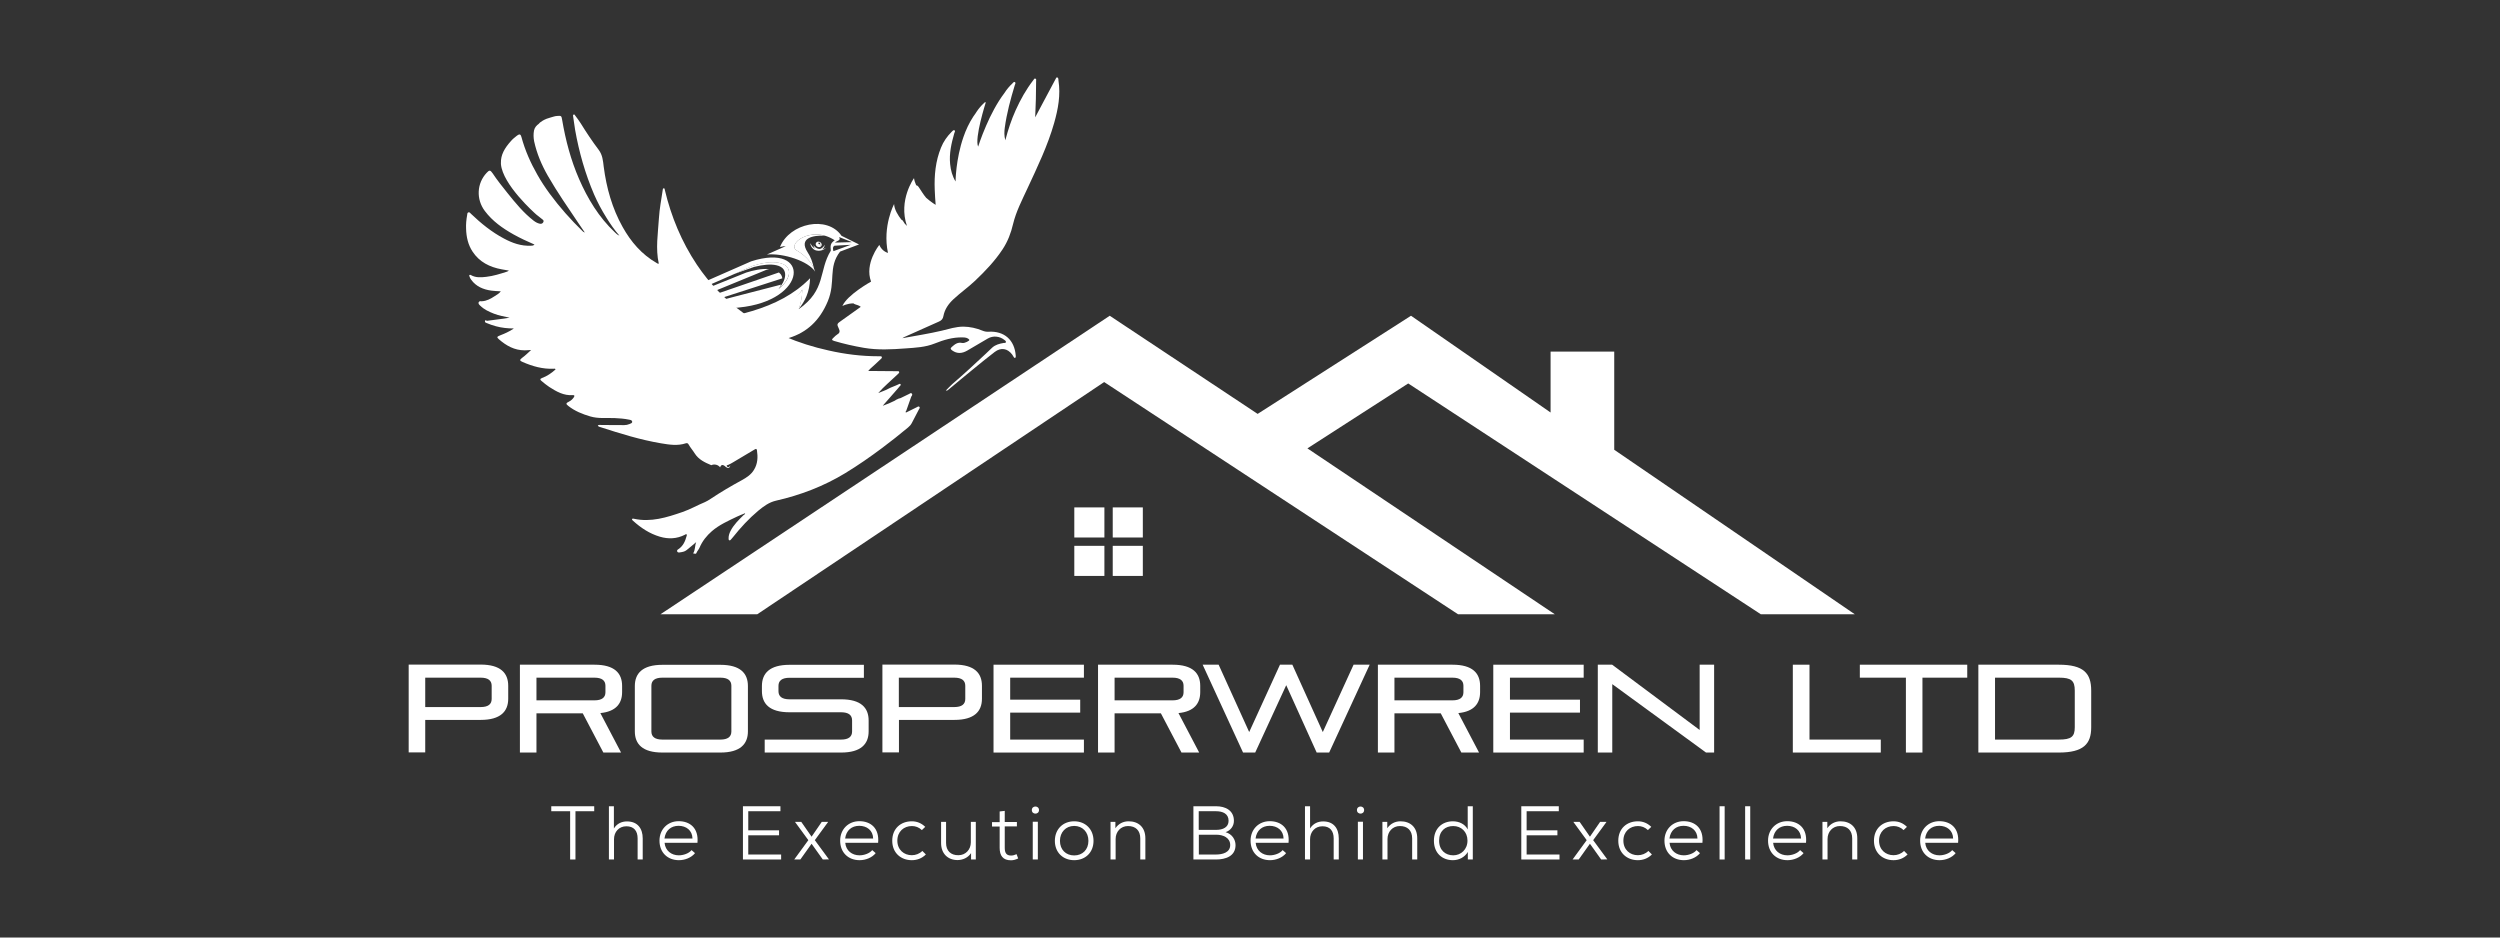 <svg xmlns="http://www.w3.org/2000/svg" id="Layer_1" viewBox="0 0 216 81"><rect x="0" y="0" width="216" height="81" fill="#333333" stroke="none"/><defs><style>      .st0, .st1 {        fill: #fff;      }      .st1 {        fill-rule: evenodd;      }    </style></defs><g><path class="st1" d="M69,26.71c.54-.67.96-1.46.99-2.67-2.71,2.78-6.88,3.45-11.17,3.95,1.98.63,8.06.61,10.5-2.96-.03.61-.11,1.11-.32,1.67h0Z"></path><path class="st1" d="M51.02,28.3c4.26-.67,8.53-1.31,12.82-1.73,6.03-.59,6.22-5.65,1.06-3.99l-9.7,4.26-4.18,1.46ZM55.33,27.23l9.14-3.68c.6-.19,1.34-.36,1.99-.3-.06.01-.13.03-.19.04-2.38.96-8.85,3.65-8.85,3.65l9.88-3.4c.1.08.19.18.24.31.03.06.04.13.05.2l-8.1,2.61,8-2.07c-.06.13-.14.26-.22.38.05-.04.11-.09.16-.13.39-.34.92-1.01.69-1.57-.13-.34-.5-.49-.83-.56-.7-.14-1.56.04-2.24.26l-9.72,4.26Z"></path><path class="st1" d="M67.27,24.96c.05-.04.11-.09.16-.13.39-.34.92-1.01.69-1.57-.13-.34-.5-.49-.83-.56-.7-.14-1.56.04-2.24.26l-1.59.7h0l1.7-.6c.76-.19,1.42-.26,1.93-.14,1.16.26.77,1.42.18,2.03h0Z"></path><path class="st1" d="M72.69,20.35c-1.21-1.74-4.45-1.09-5.3.99.27-.07.32-.06.5-.07l-1.63.72c1.44-.13,3.58.57,4.17,1.48-.28-.91-1.01-1.5-1.59-1.83-.89-.51,1.24-2.23,3.28-.88-.43.29-.36.51-.34.9-1.07,1.75-.38,3.37-2.77,5.05.21-.56.29-1.06.32-1.67-1.78,2.27-6.95,3.03-10.5,2.96l3.91,1.25c4.21.71,7.35.22,8.78-3.22.71-1.71,0-2.91,1.06-4.29l1.64-.62-1.52-.75ZM72.15,20.96c.12-.16.54-.16.35-.48l1.11.44-1.46.04ZM72.08,21.23l1.43-.08-1.5.55s-.13-.37.08-.46h0Z"></path><path class="st1" d="M71.26,20.36c-1-.04-2.29.19-1.48,1.44.25.38.44.85.55,1.43h0c-.32-.77-.98-1.29-1.5-1.59-.76-.44.7-1.77,2.43-1.28h0Z"></path><g><path class="st0" d="M64.42,31.02l-1.29-1.41.2-.38-.59-.31-.22.42c-.06.12-.08.25-.06.38.02.12.08.24.16.33l1.31,1.42c.11.12.19.24.25.38.06.13.03-.33.06-.18l.55-.1s0,0,0,0c-.09-.19-.21-.37-.37-.54Z"></path><path class="st0" d="M64.85,31.56h-.07c.04.09.06.05.07,0Z"></path><path class="st0" d="M64.85,31.56h.04c-.02-.12-.02-.06-.04,0Z"></path><path class="st0" d="M68.79,29.73l-1.98-.02.16-.59-.65-.18-.21.75s-.02.09-.02.14c0,.12.04.24.11.33.07.09.17.16.29.19.05.01.09.02.14.02l2.14.03s0,0,0,0c.32,0,.47.4.25.63l-.64.69.76.27.6-1.17c.13-.25.08-.56-.12-.75-.22-.21-.52-.33-.84-.33Z"></path></g></g><g><path class="st0" d="M36.74,62.21v2.8h-1.43v-7.59h6.22c1.73,0,2.38.74,2.38,1.83v1.12c0,1.09-.66,1.83-2.38,1.83h-4.79ZM42.48,59.25c0-.45-.3-.7-.95-.7h-4.79v2.54h4.79c.65,0,.95-.25.95-.7v-1.14Z"></path><path class="st0" d="M52.13,65.02l-1.78-3.39h-4v3.39h-1.43v-7.59h6.45c1.73,0,2.38.74,2.38,1.83v.54c0,.98-.53,1.68-1.88,1.81l1.79,3.41h-1.53ZM52.31,59.25c0-.45-.3-.7-.95-.7h-5.01v1.96h5.01c.65,0,.95-.25.95-.7v-.56Z"></path><path class="st0" d="M57.23,65.02c-1.73,0-2.38-.74-2.38-1.83v-3.92c0-1.09.66-1.83,2.38-1.83h5.01c1.73,0,2.38.74,2.38,1.83v3.92c0,1.09-.66,1.83-2.38,1.83h-5.01ZM63.19,59.25c0-.45-.3-.7-.95-.7h-5.01c-.65,0-.95.25-.95.7v3.95c0,.45.3.7.95.7h5.01c.65,0,.95-.25.95-.7v-3.95Z"></path><path class="st0" d="M66.07,65.02v-1.12h6.6c.65,0,.95-.25.95-.7v-.96c0-.45-.3-.7-.95-.7h-4.46c-1.73,0-2.38-.74-2.38-1.83v-.44c0-1.09.66-1.83,2.38-1.83h6.43v1.12h-6.43c-.65,0-.95.25-.95.7v.46c0,.45.3.7.95.7h4.46c1.73,0,2.38.74,2.38,1.83v.94c0,1.09-.66,1.83-2.38,1.83h-6.6Z"></path><path class="st0" d="M77.67,62.21v2.8h-1.43v-7.59h6.22c1.73,0,2.38.74,2.38,1.83v1.12c0,1.09-.66,1.83-2.38,1.83h-4.79ZM83.4,59.25c0-.45-.3-.7-.95-.7h-4.79v2.54h4.79c.65,0,.95-.25.95-.7v-1.14Z"></path><path class="st0" d="M85.84,65.02v-7.59h7.81v1.12h-6.37v1.9h6.05v1.12h-6.05v2.33h6.37v1.12h-7.81Z"></path><path class="st0" d="M102.08,65.02l-1.78-3.39h-4v3.39h-1.43v-7.59h6.45c1.73,0,2.38.74,2.38,1.83v.54c0,.98-.53,1.68-1.88,1.81l1.79,3.41h-1.53ZM102.26,59.25c0-.45-.3-.7-.95-.7h-5.01v1.96h5.01c.65,0,.95-.25.95-.7v-.56Z"></path><path class="st0" d="M113.76,65.02l-2.63-5.82-2.68,5.82h-1.05l-3.49-7.59h1.38l2.64,5.82,2.66-5.82h1.07l2.63,5.82,2.66-5.82h1.39l-3.5,7.59h-1.08Z"></path><path class="st0" d="M126.26,65.02l-1.78-3.39h-4v3.39h-1.43v-7.59h6.45c1.73,0,2.38.74,2.38,1.83v.54c0,.98-.53,1.68-1.88,1.81l1.79,3.41h-1.53ZM126.44,59.25c0-.45-.3-.7-.95-.7h-5.01v1.96h5.01c.65,0,.95-.25.95-.7v-.56Z"></path><path class="st0" d="M134.1,60.45h2.41v1.12h-6.05v2.33h6.37v1.12h-7.81v-7.59h7.81v1.12h-6.37v1.9h3.64"></path><path class="st0" d="M147.4,65.02l-8.1-5.91v5.91h-1.25v-7.59h1.24l7.56,5.64v-5.64h1.25v7.59h-.7Z"></path><path class="st0" d="M154.9,65.02v-7.59h1.44v6.47h6.16v1.12h-7.6Z"></path><path class="st0" d="M164.67,65.02v-6.47h-3.98v-1.12h9.28v1.12h-3.87v6.47h-1.43Z"></path><path class="st0" d="M170.93,65.02v-7.59h6.95c2.15,0,2.8.74,2.8,2.24v3.18c0,1.42-.66,2.17-2.8,2.17h-6.95ZM179.26,59.67c0-.87-.3-1.12-1.37-1.12h-5.52v5.35h5.52c1.07,0,1.37-.25,1.37-1.06v-3.17Z"></path></g><g><path class="st0" d="M49.25,70.09h-1.62v-.43h3.71v.43h-1.62v4.17h-.46v-4.17Z"></path><path class="st0" d="M53.04,69.66v1.92c.27-.44.7-.61,1.13-.61.91,0,1.36.6,1.36,1.47v1.82h-.44v-1.82c0-.65-.32-1.05-.97-1.05s-1.07.49-1.07,1.12v1.75h-.44v-4.6h.43Z"></path><path class="st0" d="M57.42,72.82c.06.68.59,1.08,1.23,1.08.39,0,.87-.16,1.1-.45l.3.26c-.32.4-.88.61-1.39.61-.97,0-1.68-.65-1.68-1.69,0-.97.7-1.68,1.66-1.68s1.74.59,1.62,1.87h-2.83ZM59.83,72.45c-.01-.71-.55-1.1-1.2-1.1s-1.13.39-1.22,1.1h2.41Z"></path><path class="st0" d="M67.49,74.26h-3.3v-4.6h3.24v.43h-2.78v1.65h2.66v.43h-2.66v1.66h2.84v.43Z"></path><path class="st0" d="M71.01,71.01h.53v.02l-1.14,1.56,1.22,1.66h0s-.53.01-.53.01l-.97-1.36-.97,1.36h-.53s1.22-1.67,1.22-1.67l-1.14-1.56v-.02h.53l.89,1.28.88-1.28Z"></path><path class="st0" d="M73.03,72.82c.06.68.59,1.08,1.23,1.08.39,0,.87-.16,1.1-.45l.3.26c-.32.4-.88.61-1.39.61-.97,0-1.68-.65-1.68-1.69,0-.97.7-1.68,1.66-1.68s1.74.59,1.62,1.87h-2.83ZM75.44,72.45c-.01-.71-.55-1.1-1.2-1.1s-1.13.39-1.22,1.1h2.41Z"></path><path class="st0" d="M79.99,73.83c-.34.34-.77.49-1.21.49-.93,0-1.69-.62-1.69-1.68s.74-1.68,1.69-1.68c.43,0,.82.15,1.16.48l-.29.28c-.25-.24-.55-.35-.86-.35-.69,0-1.26.47-1.26,1.26s.57,1.26,1.25,1.26c.33,0,.66-.12.91-.37l.3.3Z"></path><path class="st0" d="M81.74,71.01v1.82c0,.68.41,1.07,1.07,1.06.62,0,1.07-.49,1.07-1.11v-1.77h.43v3.25h-.41v-.55c-.28.41-.71.59-1.16.6-.84,0-1.43-.55-1.43-1.47v-1.83h.44Z"></path><path class="st0" d="M86.81,70.05v.97h1.05v.38h-1.05v1.84c0,.41.11.68.55.68.15,0,.32-.05.47-.12l.14.37c-.21.1-.41.16-.62.16-.7,0-.98-.4-.98-1.08v-1.84h-.66v-.38h.66v-.92l.44-.05Z"></path><path class="st0" d="M89.77,69.99c0,.41-.62.41-.62,0s.62-.41.62,0ZM89.23,71v3.26h.44v-3.26h-.44Z"></path><path class="st0" d="M94.48,72.65c0,1.01-.71,1.67-1.67,1.67s-1.67-.66-1.67-1.67.7-1.69,1.67-1.69,1.67.68,1.67,1.69ZM91.58,72.65c0,.76.51,1.26,1.23,1.26s1.23-.5,1.23-1.26-.51-1.29-1.23-1.29-1.23.54-1.23,1.29Z"></path><path class="st0" d="M98.52,74.26v-1.82c0-.7-.41-1.07-1.06-1.07-.63,0-1.07.49-1.07,1.12v1.77h-.44v-3.25h.42v.55c.28-.41.7-.6,1.14-.6.84,0,1.45.5,1.45,1.47v1.83h-.45Z"></path><path class="st0" d="M105.07,69.66c.81,0,1.54.36,1.54,1.26,0,.45-.28.83-.72.98.57.16.86.65.86,1.12,0,.95-.85,1.24-1.68,1.24h-1.96v-4.6h1.96ZM103.57,71.7h1.53c.55,0,1.05-.22,1.05-.78,0-.62-.51-.83-1.08-.83h-1.5v1.61ZM103.57,73.83h1.5c.53,0,1.22-.16,1.22-.82,0-.64-.63-.89-1.18-.89h-1.53v1.71Z"></path><path class="st0" d="M108.49,72.82c.06.68.59,1.08,1.23,1.08.39,0,.87-.16,1.1-.45l.3.26c-.32.4-.88.61-1.39.61-.97,0-1.68-.65-1.68-1.69,0-.97.7-1.68,1.66-1.68s1.74.59,1.62,1.87h-2.83ZM110.9,72.45c-.01-.71-.55-1.1-1.2-1.1s-1.13.39-1.22,1.1h2.41Z"></path><path class="st0" d="M113.19,69.66v1.92c.27-.44.7-.61,1.13-.61.91,0,1.35.6,1.35,1.47v1.82h-.44v-1.82c0-.65-.32-1.05-.97-1.05s-1.07.49-1.07,1.12v1.75h-.44v-4.6h.43Z"></path><path class="st0" d="M117.86,69.99c0,.41-.62.41-.62,0s.62-.41.62,0ZM117.32,71v3.26h.44v-3.26h-.44Z"></path><path class="st0" d="M122.01,74.26v-1.82c0-.7-.41-1.07-1.06-1.07-.63,0-1.07.49-1.07,1.12v1.77h-.44v-3.25h.42v.55c.28-.41.7-.6,1.14-.6.84,0,1.45.5,1.45,1.47v1.83h-.45Z"></path><path class="st0" d="M127.25,69.66v4.6h-.43v-.65c-.28.47-.78.71-1.29.71-.92,0-1.64-.61-1.64-1.68s.72-1.68,1.64-1.68c.51,0,1.03.22,1.28.7v-2h.44ZM124.34,72.64c0,.82.55,1.26,1.22,1.26s1.23-.51,1.23-1.27-.54-1.26-1.23-1.26-1.22.43-1.22,1.26Z"></path><path class="st0" d="M134.74,74.26h-3.3v-4.6h3.24v.43h-2.78v1.65h2.66v.43h-2.66v1.66h2.84v.43Z"></path><path class="st0" d="M138.26,71.01h.53v.02l-1.14,1.56,1.22,1.66h0s-.53.01-.53.01l-.97-1.36-.97,1.36h-.53s1.22-1.67,1.22-1.67l-1.14-1.56v-.02h.53l.89,1.28.88-1.28Z"></path><path class="st0" d="M142.72,73.83c-.34.34-.77.49-1.21.49-.93,0-1.69-.62-1.69-1.68s.74-1.68,1.69-1.68c.43,0,.82.15,1.16.48l-.29.28c-.25-.24-.55-.35-.86-.35-.69,0-1.26.47-1.26,1.26s.57,1.26,1.25,1.26c.33,0,.66-.12.91-.37l.3.3Z"></path><path class="st0" d="M144.25,72.82c.06.68.59,1.08,1.23,1.08.39,0,.87-.16,1.1-.45l.3.26c-.32.4-.88.61-1.39.61-.97,0-1.68-.65-1.68-1.69,0-.97.7-1.68,1.66-1.68s1.74.59,1.62,1.87h-2.83ZM146.66,72.45c-.01-.71-.55-1.1-1.2-1.1s-1.13.39-1.22,1.1h2.41Z"></path><path class="st0" d="M149.01,69.66v4.6h-.44v-4.6h.44Z"></path><path class="st0" d="M151.22,69.66v4.6h-.44v-4.6h.44Z"></path><path class="st0" d="M153.2,72.82c.06.68.59,1.08,1.23,1.08.39,0,.87-.16,1.1-.45l.3.26c-.32.4-.88.61-1.39.61-.97,0-1.68-.65-1.68-1.69,0-.97.7-1.68,1.66-1.68s1.74.59,1.62,1.87h-2.83ZM155.61,72.45c-.01-.71-.55-1.1-1.2-1.1s-1.13.39-1.22,1.1h2.41Z"></path><path class="st0" d="M160.03,74.26v-1.82c0-.7-.41-1.07-1.06-1.07-.63,0-1.07.49-1.07,1.12v1.77h-.44v-3.25h.42v.55c.28-.41.7-.6,1.14-.6.84,0,1.45.5,1.45,1.47v1.83h-.45Z"></path><path class="st0" d="M164.81,73.83c-.34.34-.77.49-1.21.49-.93,0-1.69-.62-1.69-1.68s.74-1.68,1.69-1.68c.43,0,.82.15,1.16.48l-.29.28c-.25-.24-.55-.35-.86-.35-.69,0-1.26.47-1.26,1.26s.57,1.26,1.25,1.26c.33,0,.66-.12.91-.37l.3.3Z"></path><path class="st0" d="M166.34,72.82c.06.68.59,1.08,1.23,1.08.39,0,.87-.16,1.1-.45l.3.26c-.32.4-.88.61-1.39.61-.97,0-1.68-.65-1.68-1.69,0-.97.7-1.68,1.66-1.68s1.74.59,1.62,1.87h-2.83ZM168.75,72.45c-.01-.71-.55-1.1-1.2-1.1s-1.13.39-1.22,1.1h2.41Z"></path></g><rect class="st0" x="92.82" y="43.84" width="2.6" height="2.6"></rect><rect class="st0" x="96.14" y="43.84" width="2.6" height="2.6"></rect><rect class="st0" x="92.82" y="47.16" width="2.6" height="2.6"></rect><rect class="st0" x="96.14" y="47.16" width="2.6" height="2.6"></rect><polygon class="st0" points="65.43 53.07 57.07 53.07 95.88 27.28 108.66 35.76 121.91 27.28 133.97 35.64 133.97 30.38 139.47 30.38 139.47 38.86 160.25 53.07 152.13 53.07 121.67 33.13 112.96 38.74 134.33 53.07 125.97 53.07 95.4 33.01 65.43 53.07"></polygon><g><path class="st0" d="M78.76,34.25c.03-.08.1-.17.02-.25-.08-.08-.17,0-.24.04-.24.11-.47.22-.7.34-.06.03-.12.05-.17.05l-.24.11s-.08.06-.12.08c-.33.16-.66.31-1.04.44l.09-.11c.13-.15.25-.29.38-.43l.84-.96h0c.05-.06.1-.12.15-.18.04-.05.13-.1.08-.18-.05-.08-.13-.02-.19.01-.3.15-.62.24-.91.4-.26.14-.55.23-.83.35.25-.29.52-.55.79-.8.31-.29.62-.57.93-.86.05-.05.12-.1.08-.18-.03-.07-.11-.05-.17-.05-.04,0-.09,0-.14,0-.76,0-1.52-.01-2.36-.02.1-.1.14-.15.18-.19.3-.27.6-.54.89-.82.06-.05.14-.11.11-.2-.03-.08-.12-.05-.19-.06-.04,0-.09,0-.13,0-1.45,0-2.87-.18-4.28-.5-2.63-.58-5.07-1.59-7.27-3.17-1.62-1.17-3-2.58-4.11-4.24-1.32-1.98-2.22-4.15-2.77-6.46-.01-.06,0-.14-.09-.14-.08,0-.09.08-.09.14-.12.82-.28,1.63-.33,2.46-.08,1.3-.3,2.61-.01,3.91-.09.02-.14-.03-.19-.06-1.29-.74-2.22-1.83-2.93-3.1-.91-1.62-1.4-3.38-1.64-5.22-.06-.51-.1-1.01-.43-1.45-.56-.74-1.07-1.51-1.56-2.3-.14-.23-.31-.44-.47-.66-.03-.05-.07-.13-.14-.09-.07.03-.05.11-.04.17.06.38.11.77.17,1.15.34,1.92.87,3.79,1.64,5.58.3.69.66,1.36,1.06,2,.33.53.68,1.05,1.13,1.56-.2-.08-.29-.19-.4-.29-1.38-1.3-2.34-2.89-3.09-4.61-.71-1.63-1.16-3.34-1.46-5.1-.06-.37-.08-.37-.45-.34-.09,0-.19.03-.27.05-.21.05-.41.13-.62.19-.25.1-.44.22-.58.33-.02.03-.05.06-.09.1-.1.07-.19.15-.26.24h0c-.08.1-.13.21-.16.34-.06.32-.05.63.01.94.23,1.06.65,2.05,1.19,2.99.41.7.83,1.39,1.28,2.06.47.7.94,1.4,1.41,2.1.08.13.17.25.26.38.08.12.16.23.24.35-.08-.02-.13-.06-.18-.1-1.04-1.01-2-2.09-2.86-3.26-.38-.52-.74-1.06-1.06-1.63-.59-1.03-1.07-2.12-1.38-3.27-.06-.24-.17-.27-.37-.12-.18.14-.36.28-.51.45-.59.65-.91,1.23-.89,1.92v.03s0,.04,0,.06c.14,1.78,2.91,4.24,3.06,4.37,0,0,0,0,0,0,.16.13.32.26.48.38.09.07.19.13.13.26-.06.13-.17.18-.31.15-.2-.04-.37-.14-.53-.26-.88-.68-1.58-1.54-2.27-2.4-.44-.55-.89-1.11-1.28-1.7-.2-.29-.28-.29-.51-.04-.86.91-.92,2.29-.16,3.3.66.88,1.53,1.49,2.47,2.02.59.33,1.2.61,1.82.88-.11.11-.22.1-.32.1-.84.04-1.59-.23-2.32-.62-1.06-.56-1.98-1.31-2.84-2.13-.07-.07-.13-.17-.24-.13-.09.04-.09.15-.1.24-.07.39-.11.78-.09,1.18.02.71.17,1.38.56,1.97.59.9,1.48,1.34,2.51,1.53.19.03.37.07.63.11-.1.06-.12.08-.16.09-.59.19-1.18.38-1.8.45-.45.05-.9.09-1.32-.15-.04-.02-.08-.04-.12-.01-.04.03-.03.08-.01.12.03.1.08.2.15.29.43.59,1.04.84,1.73.94.26.04.53.04.83.06-.15.21-.36.3-.53.42-.34.22-.69.42-1.11.44-.1,0-.21-.04-.27.08-.06.13.05.22.13.3.33.33.75.52,1.18.69.44.18.9.24,1.36.35-.32.06-.64.1-.96.14-.33.04-.66.09-.99.13-.06,0-.15-.13-.18.03-.02.11.07.13.14.16.27.11.54.21.81.28.48.13.98.19,1.55.19-.42.29-.82.45-1.22.61-.25.1-.27.15-.08.32.64.56,1.35.96,2.23.96.18,0,.35-.02.56-.03-.28.25-.51.49-.78.68-.23.17-.22.25.05.36.85.37,1.73.62,2.67.58.06,0,.13-.04.17.06-.34.31-.73.58-1.17.74-.2.08-.17.15-.04.26.22.18.43.36.66.51.62.4,1.26.77,2.05.71.15-.01.15.07.09.17-.11.17-.25.3-.43.39-.27.13-.29.2-.05.38.56.44,1.21.7,1.89.9.68.2,1.38.12,2.07.14.43.02.86.05,1.29.14.1.02.24.04.26.16.02.15-.14.17-.24.22-.14.06-.29.09-.45.09-.65,0-1.3-.01-1.94-.01-.11,0-.23-.03-.34.03.04.13.16.13.24.16,1.71.55,3.43,1.09,5.21,1.39.72.12,1.44.24,2.16,0,.13-.04.19.02.24.11.15.27.36.5.52.76.34.54.88.79,1.43,1.02.04.01.04-.02.06-.02.26-.09.55,0,.71.21.05-.18.16-.25.32-.17.07.03.12.1.19.15.19.13.31.08.38-.15-.03.04-.06.07-.08.09-.05.07-.12.08-.19.03-.03-.02-.06-.06-.06-.08.02-.07.1-.07.15-.09.15-.07.29-.14.43-.23.61-.37,1.22-.73,1.83-1.09.09-.05.18-.11.21.06.09.59.07,1.17-.26,1.7-.25.41-.63.66-1.05.89-.92.5-1.82,1.03-2.69,1.61-.16.1-.32.21-.49.28-.66.27-1.27.63-1.95.86-1.36.47-2.72.9-4.19.58-.06-.01-.13-.04-.16.04-.02.06.04.09.08.13.68.62,1.44,1.12,2.32,1.38.74.22,1.47.19,2.17-.17.05-.02.09-.08.14-.03.04.04.02.1,0,.15-.12.45-.3.86-.71,1.13-.07.04-.14.1-.1.2.04.09.13.09.21.08.21-.03.43-.06.6-.2.27-.21.53-.44.83-.69-.13.34-.07.69-.27.98.1-.03.23.11.29-.04.07-.17.2-.3.27-.46.24-.57.62-1.04,1.07-1.43.64-.55,1.41-.89,2.16-1.25.23-.11.47-.2.71-.3-.01.11-.08.12-.13.16-.43.42-.86.84-1.14,1.39-.1.2-.17.42-.16.65,0,.06,0,.11.06.14.06.03.1-.02.14-.06.06-.07.12-.13.18-.21.66-.83,1.37-1.6,2.18-2.28.46-.38.93-.73,1.53-.87,2.12-.48,4.13-1.25,5.99-2.38,1.1-.67,2.15-1.4,3.18-2.17.76-.57,1.51-1.16,2.24-1.77.13-.11.25-.23.33-.39.2-.39.41-.78.61-1.17.04-.07.13-.16.03-.24-.07-.06-.15.02-.22.05-.3.15-.6.3-.91.45-.02-.01-.04-.02-.06-.04.02-.04.06-.07.07-.11.15-.42.3-.85.45-1.27Z"></path><path class="st0" d="M91.38,6.68c-.12-.03-.15.11-.2.19-.38.7-.76,1.41-1.13,2.12-.2.38-.41.77-.61,1.15.05-1.06.08-2.1.08-3.14,0-.08.04-.18-.07-.21-.09-.03-.12.07-.16.12-.63.81-1.12,1.69-1.54,2.62-.37.82-.65,1.67-.89,2.59-.11-.4-.09-.74-.05-1.07.17-1.26.5-2.48.87-3.7.02-.08.11-.18.01-.25-.1-.07-.16.06-.22.11-.27.25-.5.53-.69.83,0,0,0,0,0,0-.64.84-1.19,1.91-1.58,2.82-.44,1.01-.69,1.81-.69,1.81-.33-.73.66-3.82.66-3.82-.07-.06-.11.02-.16.06-.24.22-.45.47-.63.74-.04.06-.08.12-.11.17,0,0,0,0,0,0-.05.08-.11.16-.17.24-.37.56-.65,1.17-.86,1.78-.67,1.93-.68,3.84-.68,3.84-.28-.46-.42-.97-.47-1.51-.09-.91.11-1.79.36-2.66.02-.08.11-.19.03-.24-.1-.07-.18.04-.25.11-.4.4-.72.85-.93,1.38-.47,1.16-.59,2.39-.54,3.63.01.44.05.87.08,1.31h0s0,0,0,0c0,0-.39-.23-.82-.61h0c-.23-.27-.42-.59-.62-.89-.07-.11-.15-.19-.24-.19-.09-.2-.16-.4-.19-.62,0,0-1.38,1.9-.61,4.13,0,0-.08-.08-.2-.21h0c-.12-.21-.19-.31-.28-.33,0,0,0,0,0,0-.29-.37-.61-.88-.63-1.35,0,0-1.02,1.91-.53,4.22,0,0,0,0,0,0,0,0-.5-.11-.75-.69,0,0-1.3,1.61-.71,3.17,0,0,0,0,0,0,0,0-2.05,1.13-2.48,2.11,0,0,.41-.23.96-.23.03.03.08.06.14.08.16.06.34.09.49.22-.58.42-1.15.82-1.71,1.22-.35.24-.37.28-.19.65.1.21.11.37-.11.5-.13.08-.24.19-.35.3-.17.15-.16.21.07.28.84.25,1.69.44,2.55.59,1.21.21,2.42.14,3.63.05.84-.06,1.69-.1,2.49-.42.78-.31,1.56-.55,2.4-.53.23,0,.46.02.6.21.05.07-.41.32-.62.27-.4-.09-.64.12-.9.35-.14.12-.1.19.03.29.44.32.87.27,1.31.02.59-.34,1.18-.7,1.77-1.04.46-.27,1.03-.21,1.44.12.06.05.15.09.13.19-.02.09-.12.06-.19.07-.36.06-.71.15-.99.4-.2.18-.39.37-.59.56-.94.88-1.88,1.75-2.86,2.59-.19.17-.36.36-.56.56.12.03.17-.03.23-.08.68-.56,1.35-1.13,2.03-1.68.65-.53,1.29-1.06,1.96-1.57.54-.41,1.1-.32,1.51.22.04.05.07.11.1.16.04.06.07.15.15.13.08-.03.06-.12.06-.19-.1-1.36-.99-2.15-2.35-2.07-.19.01-.35-.02-.52-.09-.53-.22-1.08-.34-1.65-.35-.65,0-1.25.2-1.87.35-1.1.26-2.22.43-3.41.65.1-.06.13-.08.17-.1,1-.45,2-.9,3-1.34.21-.09.34-.23.38-.47.11-.59.44-1.06.87-1.46.59-.55,1.26-1.02,1.84-1.57.89-.84,1.73-1.72,2.41-2.75.44-.67.72-1.4.9-2.18.26-1.08.78-2.07,1.24-3.07.86-1.85,1.75-3.69,2.31-5.66.34-1.2.57-2.42.37-3.67-.01-.08.02-.21-.09-.23Z"></path></g><path class="st1" d="M70.82,20.9c.14.06.21.2.16.32-.05.12-.2.17-.33.11-.14-.06-.21-.2-.16-.32.05-.12.2-.17.33-.11h0ZM70.89,21.15s.02.03.01.04c0,.01-.03.01-.05,0-.02-.01-.02-.03-.01-.04.01-.01.03-.02.05,0h0ZM70.83,20.98s.05.07.03.1c-.03.03-.08.04-.12,0-.04-.03-.05-.07-.03-.1.02-.03.08-.04.12,0h0Z"></path><path class="st0" d="M70.03,21.04c.12.25.28.39.43.46-.09-.06-.14-.13-.18-.33.09.19.42.42.65.31.14-.07.26-.19.32-.34,0,.19-.1.34-.22.4.14,0,.22-.07.33-.14-.2.26-.66.33-.96.2-.14-.06-.37-.29-.39-.57h0Z"></path></svg>